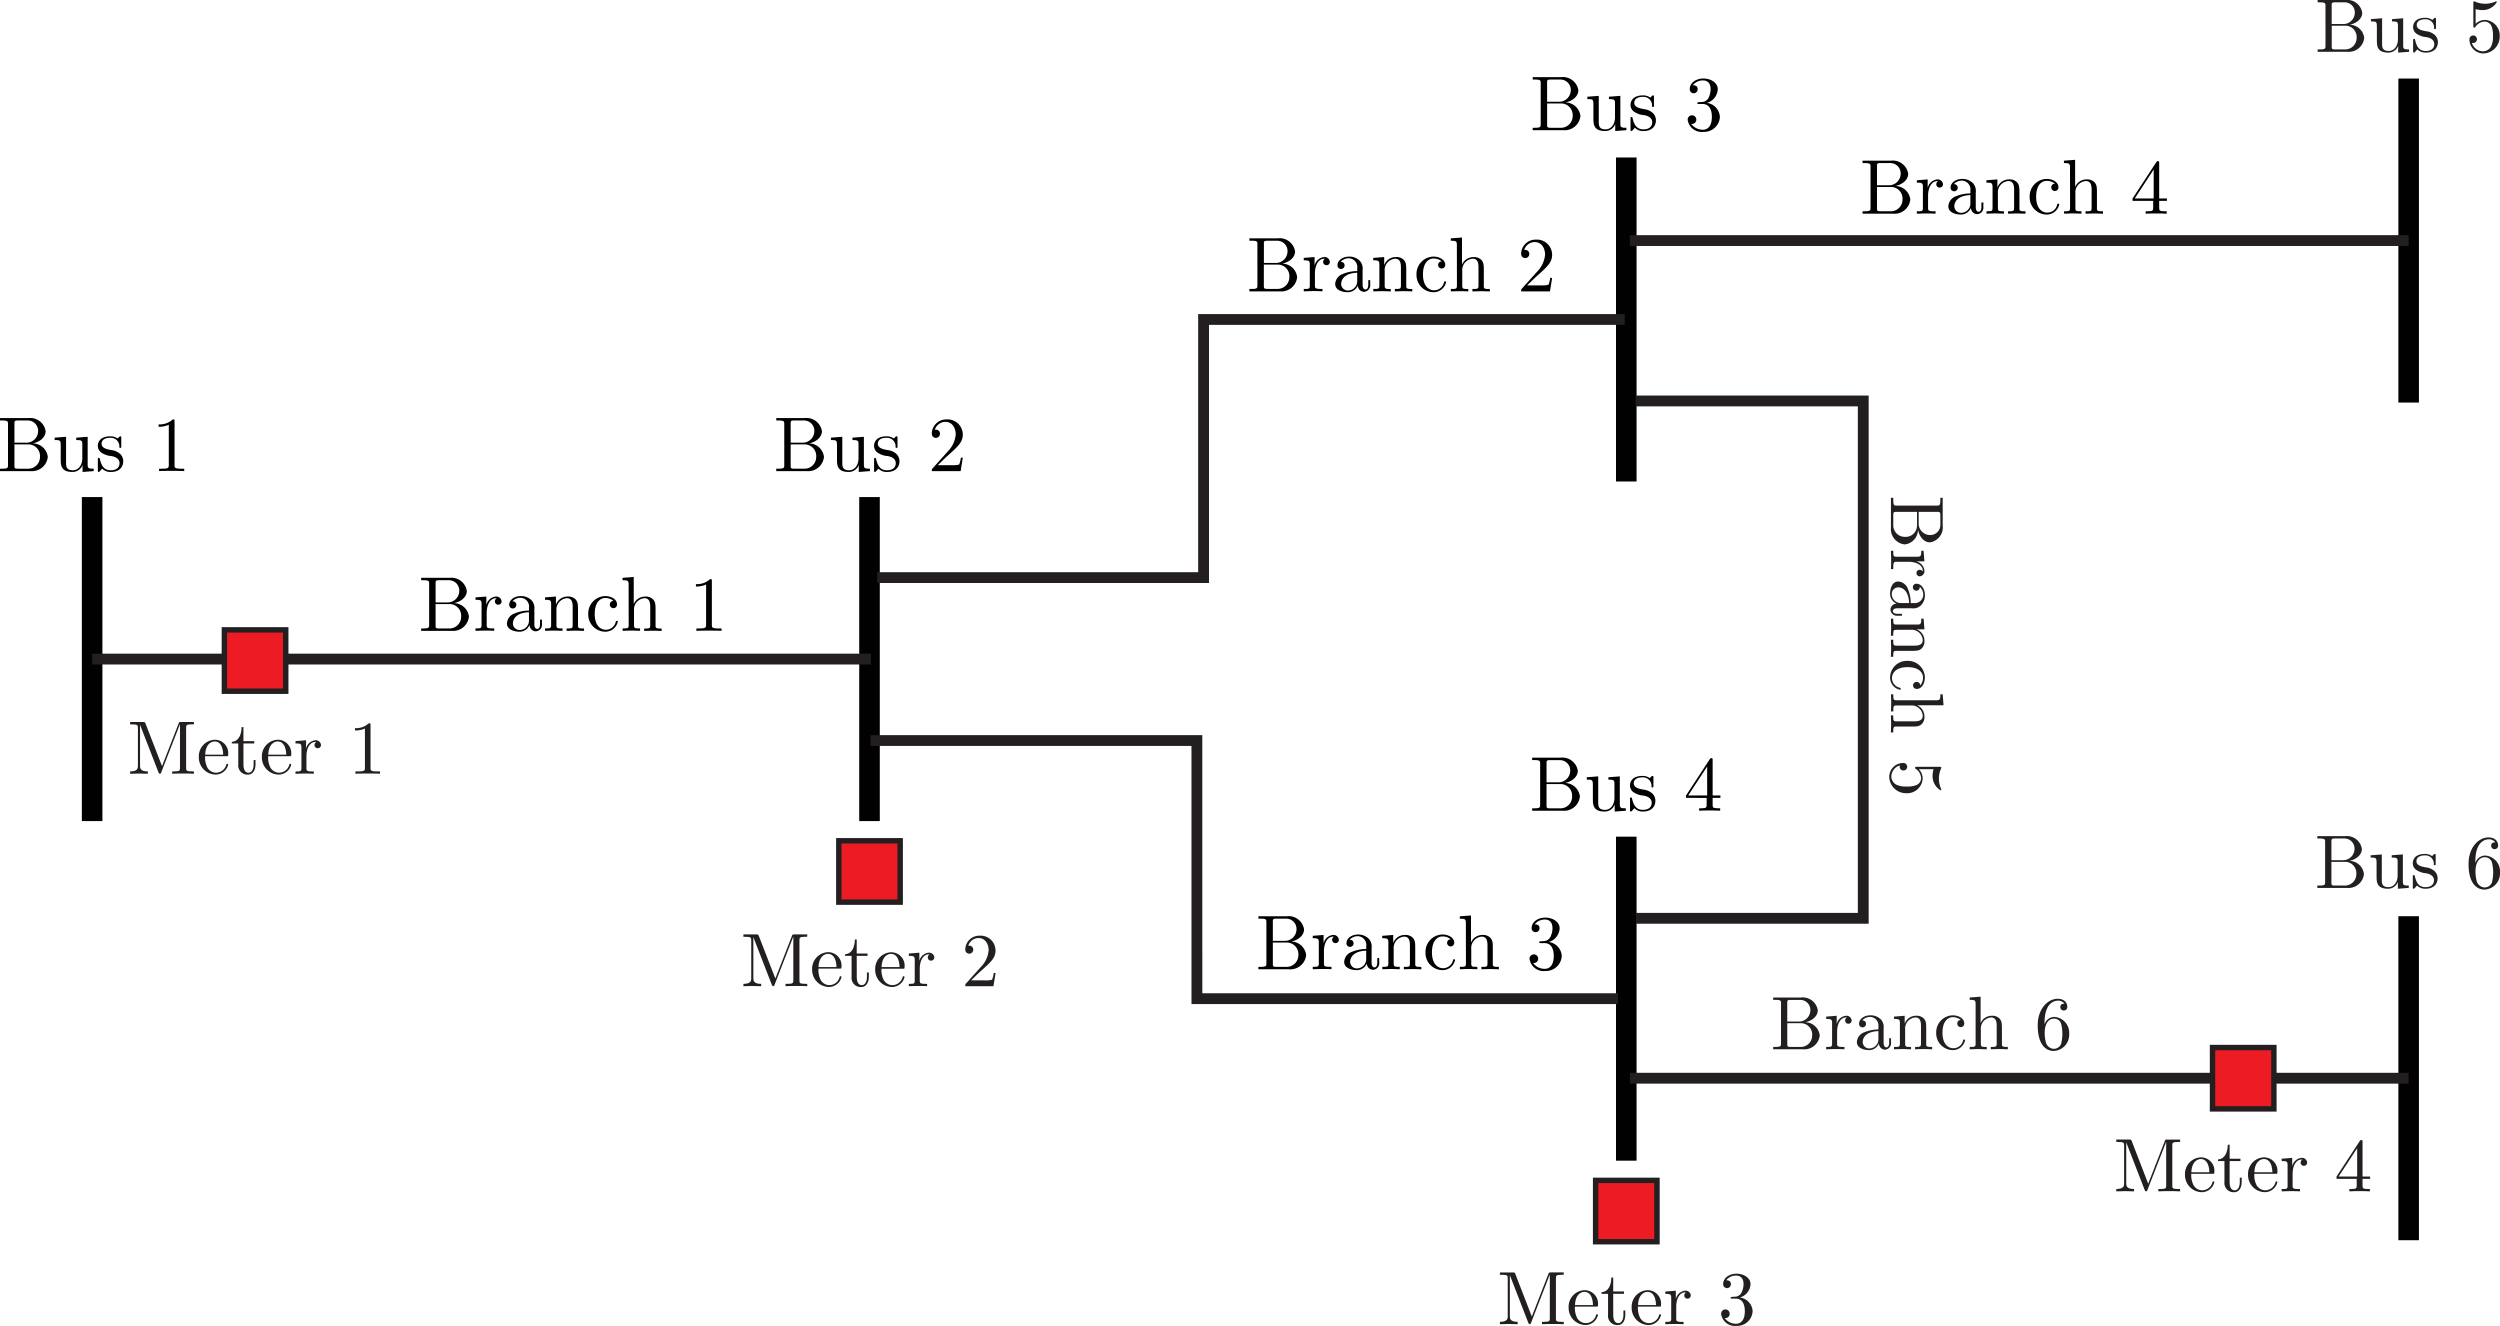 <svg id="Layer_1" data-name="Layer 1" xmlns="http://www.w3.org/2000/svg" viewBox="0 0 230.96 122.489"><defs><style>.cls-1{fill:#ed1c24;stroke-width:0.5px;}.cls-1,.cls-4,.cls-5{stroke:#231f20;}.cls-1,.cls-3,.cls-4,.cls-5{stroke-miterlimit:10;}.cls-2{fill:#231f20;}.cls-3,.cls-5{fill:none;}.cls-3{stroke:#010101;stroke-width:1.9px;}.cls-4{fill:#fff;}</style></defs><rect class="cls-1" x="77.494" y="77.674" width="5.669" height="5.669"/><path class="cls-2" d="M72.814,92.026l1.534-3.943c.049-.126.049-.133.231-.133h1.183v.217h-.168c-.539,0-.553.077-.553.329v3.691c0,.252.014.329.553.329h.168v.217c-.259-.021-.728-.021-1-.021s-.75,0-1.008.021v-.217h.167c.54,0,.554-.077.554-.329v-4.02h-.007L72.744,92.6c-.028.077-.049.133-.126.133s-.1-.063-.14-.154L70.79,88.223h-.007V92c0,.189,0,.518.721.518v.217c-.245-.007-.588-.021-.819-.021s-.575.014-.82.021v-.217c.722,0,.722-.329.722-.518V88.5c0-.252-.015-.329-.554-.329h-.168V87.95h1.184c.161,0,.182,0,.245.154Z" transform="translate(-1.185 -1.625)"/><path class="cls-2" d="M77.005,92.166a.946.946,0,0,0,.792.469.987.987,0,0,0,.946-.721c.013-.056.028-.1.091-.1a.081.081,0,0,1,.091.084,1.2,1.2,0,0,1-1.17.91,1.581,1.581,0,0,1-1.541-1.618,1.53,1.53,0,0,1,1.457-1.6,1.242,1.242,0,0,1,1.254,1.372c0,.148-.021.148-.175.148H76.8A2.038,2.038,0,0,0,77.005,92.166Zm1.457-1.2c0-.273-.069-1.218-.791-1.218-.238,0-.826.175-.869,1.218Z" transform="translate(-1.185 -1.625)"/><path class="cls-2" d="M80.337,91.879c0,.119,0,.756.47.756.259,0,.469-.266.469-.784v-.385h.175v.4c0,.448-.2.945-.693.945a.847.847,0,0,1-.9-.945V89.932h-.6v-.154c.686-.028.9-.778.9-1.352h.174v1.289h1v.217h-1Z" transform="translate(-1.185 -1.625)"/><path class="cls-2" d="M82.829,92.166a.944.944,0,0,0,.792.469.986.986,0,0,0,.945-.721c.014-.056.028-.1.091-.1a.082.082,0,0,1,.092.084,1.2,1.2,0,0,1-1.17.91,1.581,1.581,0,0,1-1.541-1.618A1.53,1.53,0,0,1,83.5,89.6a1.242,1.242,0,0,1,1.254,1.372c0,.148-.021.148-.176.148H82.619A2.038,2.038,0,0,0,82.829,92.166Zm1.457-1.2c0-.273-.07-1.218-.791-1.218-.239,0-.826.175-.868,1.218Z" transform="translate(-1.185 -1.625)"/><path class="cls-2" d="M86.981,89.638a.478.478,0,0,1,.518.427.294.294,0,0,1-.3.308.29.29,0,0,1-.3-.3.3.3,0,0,1,.161-.273.177.177,0,0,0-.077-.007c-.532,0-.827.623-.827,1.316v1.079c0,.252.015.329.533.329h.147v.217c-.28-.021-.609-.021-.89-.021-.2,0-.525.014-.8.021v-.217c.469,0,.546,0,.546-.315V90.324c0-.343-.056-.392-.546-.392v-.217l.973-.077v.77A.981.981,0,0,1,86.981,89.638Z" transform="translate(-1.185 -1.625)"/><path class="cls-2" d="M92.168,92.194a2.281,2.281,0,0,0,.665-.056,2.3,2.3,0,0,0,.154-.623h.175l-.2,1.218h-2.6c0-.168,0-.182.077-.259l1.345-1.5a2.508,2.508,0,0,0,.735-1.547c0-.575-.3-1.142-.938-1.142a1.01,1.01,0,0,0-.946.714.267.267,0,0,1,.091-.007.354.354,0,0,1,.371.364.368.368,0,1,1-.735-.021,1.293,1.293,0,0,1,1.309-1.267,1.376,1.376,0,0,1,1.485,1.359c0,.7-.42,1.078-1.513,2.045l-.742.721Z" transform="translate(-1.185 -1.625)"/><path d="M147.143,75.209a1.467,1.467,0,0,1-1.6,1.312h-2.812V76.3h.172c.553,0,.567-.078.567-.336V72.181c0-.258-.014-.338-.567-.338h-.172v-.222h2.625a1.441,1.441,0,0,1,1.593,1.212c0,.531-.5.99-1.19,1.127A1.409,1.409,0,0,1,147.143,75.209ZM145.1,73.9a1.082,1.082,0,0,0,1.149-1.062.955.955,0,0,0-.948-.99h-.889c-.338,0-.352.051-.352.287V73.9Zm1.321,1.306a1.076,1.076,0,0,0-1.012-1.148h-1.349v1.959c0,.237.014.286.352.286h.9A1.084,1.084,0,0,0,146.426,75.2Z" transform="translate(-1.185 -1.625)"/><path d="M149.43,76.6c-1.09,0-1.09-.652-1.09-1.212V74.311c0-.638,0-.659-.559-.659v-.223l1.054-.079v2.382c0,.373.029.711.631.711.524,0,.868-.488.868-1.113V74.053c0-.351-.057-.4-.559-.4v-.223l1.054-.079V75.9c0,.352.058.4.56.4v.223l-1.033.079v-.645A.98.98,0,0,1,149.43,76.6Z" transform="translate(-1.185 -1.625)"/><path d="M152.077,74.8a.761.761,0,0,1-.308-.609c0-.4.273-.883,1.147-.883a1.1,1.1,0,0,1,.675.2.945.945,0,0,0,.122-.115c.093-.086.108-.086.143-.086.079,0,.079.05.079.173V74.2c0,.136,0,.172-.093.172a.077.077,0,0,1-.086-.065.791.791,0,0,0-.84-.867c-.616,0-.8.294-.8.545,0,.416.481.509.883.588a1.466,1.466,0,0,1,.818.344.934.934,0,0,1,.3.682c0,.516-.329,1-1.154,1a1.072,1.072,0,0,1-.79-.309,2.022,2.022,0,0,0-.143.166c-.136.136-.144.143-.179.143-.079,0-.079-.05-.079-.172v-.947c0-.129,0-.18.093-.18.072,0,.079.029.1.123.137.609.4,1.019,1,1.019.56,0,.811-.288.811-.654,0-.516-.589-.631-.747-.66A1.875,1.875,0,0,1,152.077,74.8Z" transform="translate(-1.185 -1.625)"/><path d="M156.947,75.337v-.222l2.2-3.364c.057-.087.079-.087.144-.087.114,0,.114.043.114.187v3.264h.718v.222h-.718v.625c0,.258.015.336.546.336h.15v.223c-.294-.021-.674-.021-.976-.021s-.674,0-.968.021V76.3h.151c.531,0,.545-.078.545-.336v-.625Zm1.952-2.9-1.751,2.676H158.9Z" transform="translate(-1.185 -1.625)"/><path d="M147.193,12.339a1.467,1.467,0,0,1-1.6,1.313h-2.812V13.43h.172c.553,0,.567-.079.567-.337V9.311c0-.257-.014-.336-.567-.336h-.172V8.752h2.625A1.441,1.441,0,0,1,147,9.965c0,.53-.5.99-1.191,1.126A1.408,1.408,0,0,1,147.193,12.339Zm-2.038-1.313A1.081,1.081,0,0,0,146.3,9.965a.953.953,0,0,0-.947-.99h-.889c-.337,0-.352.049-.352.286v1.765Zm1.321,1.306a1.075,1.075,0,0,0-1.012-1.148h-1.349v1.959c0,.237.015.287.352.287h.9A1.085,1.085,0,0,0,146.476,12.332Z" transform="translate(-1.185 -1.625)"/><path d="M149.48,13.731c-1.09,0-1.09-.652-1.09-1.212V11.443c0-.639,0-.661-.559-.661V10.56l1.054-.079v2.382c0,.373.029.711.631.711.524,0,.869-.488.869-1.113V11.184c0-.351-.058-.4-.56-.4V10.56l1.055-.079v2.547c0,.352.057.4.559.4v.222l-1.033.079v-.645A.98.98,0,0,1,149.48,13.731Z" transform="translate(-1.185 -1.625)"/><path d="M152.127,11.93a.766.766,0,0,1-.308-.609c0-.4.273-.883,1.147-.883a1.106,1.106,0,0,1,.675.2.884.884,0,0,0,.122-.115c.093-.086.108-.086.144-.086.078,0,.078.05.078.173v.724c0,.136,0,.172-.093.172-.014,0-.079,0-.086-.064a.792.792,0,0,0-.84-.869c-.616,0-.8.294-.8.546,0,.416.481.509.883.588a1.46,1.46,0,0,1,.817.344.925.925,0,0,1,.3.682c0,.516-.33,1-1.155,1a1.074,1.074,0,0,1-.79-.308,1.953,1.953,0,0,0-.143.165c-.136.136-.143.143-.179.143-.079,0-.079-.05-.079-.172v-.947c0-.13,0-.179.093-.179.072,0,.079.028.1.121.137.61.4,1.02,1,1.02.559,0,.811-.288.811-.653,0-.517-.589-.632-.747-.661A1.875,1.875,0,0,1,152.127,11.93Z" transform="translate(-1.185 -1.625)"/><path d="M160.076,12.426a1.464,1.464,0,0,1-1.529,1.384,1.309,1.309,0,0,1-1.449-1.126.4.4,0,1,1,.8-.015.393.393,0,0,1-.474.395,1.306,1.306,0,0,0,1.1.545c.316,0,.811-.208.811-1.183,0-.7-.266-1.192-.854-1.192h-.316c-.122,0-.172,0-.172-.078s.05-.08.107-.087.223-.014.28-.021a.7.7,0,0,0,.639-.373,1.8,1.8,0,0,0,.2-.818c0-.646-.394-.8-.688-.8a1.163,1.163,0,0,0-.954.444c.107,0,.444,0,.444.359a.366.366,0,1,1-.731-.007c0-.546.545-.976,1.27-.976.688,0,1.32.4,1.32.99a1.383,1.383,0,0,1-1,1.263A1.384,1.384,0,0,1,160.076,12.426Z" transform="translate(-1.185 -1.625)"/><path d="M5.6,43.836A1.467,1.467,0,0,1,4,45.148H1.185v-.222h.172c.552,0,.567-.079.567-.337V40.808c0-.258-.015-.337-.567-.337H1.185v-.222H3.81A1.44,1.44,0,0,1,5.4,41.461c0,.531-.495.99-1.191,1.127A1.407,1.407,0,0,1,5.6,43.836ZM3.559,42.523a1.082,1.082,0,0,0,1.148-1.062.953.953,0,0,0-.947-.99H2.871c-.337,0-.352.05-.352.287v1.765Zm1.32,1.306A1.075,1.075,0,0,0,3.868,42.68H2.519v1.959c0,.237.015.287.352.287h.9A1.083,1.083,0,0,0,4.879,43.829Z" transform="translate(-1.185 -1.625)"/><path d="M7.884,45.227c-1.09,0-1.09-.652-1.09-1.212V42.939c0-.638,0-.66-.559-.66v-.222l1.054-.08v2.382c0,.373.029.711.631.711.524,0,.869-.488.869-1.112V42.68c0-.351-.058-.4-.56-.4v-.222l1.055-.08v2.548c0,.351.057.4.559.4v.222l-1.033.079v-.645A.978.978,0,0,1,7.884,45.227Z" transform="translate(-1.185 -1.625)"/><path d="M10.531,43.426a.764.764,0,0,1-.308-.609c0-.4.272-.883,1.147-.883a1.106,1.106,0,0,1,.675.2.941.941,0,0,0,.122-.114c.093-.087.108-.087.144-.087.078,0,.078.051.078.173v.725c0,.135,0,.172-.093.172a.077.077,0,0,1-.086-.065.791.791,0,0,0-.84-.868c-.617,0-.8.294-.8.545,0,.416.481.509.882.588a1.461,1.461,0,0,1,.818.345.925.925,0,0,1,.3.681c0,.517-.33,1-1.155,1a1.074,1.074,0,0,1-.79-.308,1.67,1.67,0,0,0-.143.165c-.136.136-.143.143-.179.143-.079,0-.079-.05-.079-.171v-.948c0-.129,0-.179.093-.179.072,0,.079.029.1.122.137.609.395,1.019,1,1.019.559,0,.81-.287.81-.653,0-.517-.588-.631-.746-.66A1.884,1.884,0,0,1,10.531,43.426Z" transform="translate(-1.185 -1.625)"/><path d="M17.31,44.582c0,.265.022.344.667.344h.23v.222c-.251-.021-.875-.021-1.163-.021s-.911,0-1.162.021v-.222h.23c.645,0,.667-.086.667-.344V40.866a2.153,2.153,0,0,1-.94.186V40.83a1.773,1.773,0,0,0,1.306-.459c.165,0,.165.014.165.186Z" transform="translate(-1.185 -1.625)"/><line class="cls-3" x1="8.511" y1="45.921" x2="8.511" y2="75.855"/><path class="cls-2" d="M219.6,5.127a1.433,1.433,0,0,1-1.562,1.282H215.3V6.191h.168c.54,0,.554-.076.554-.329V2.171c0-.252-.014-.329-.554-.329H215.3V1.625h2.563a1.406,1.406,0,0,1,1.555,1.184c0,.518-.483.966-1.162,1.1A1.376,1.376,0,0,1,219.6,5.127Zm-1.99-1.282a1.056,1.056,0,0,0,1.121-1.036.931.931,0,0,0-.924-.967h-.869c-.329,0-.343.049-.343.281V3.845ZM218.9,5.12A1.049,1.049,0,0,0,217.915,4H216.6V5.912c0,.231.014.279.343.279h.876A1.058,1.058,0,0,0,218.9,5.12Z" transform="translate(-1.185 -1.625)"/><path class="cls-2" d="M221.834,6.486c-1.064,0-1.064-.638-1.064-1.184V4.251c0-.623,0-.644-.547-.644V3.39l1.03-.077V5.638c0,.364.028.694.616.694.511,0,.847-.477.847-1.086V4c0-.344-.055-.393-.545-.393V3.39l1.029-.077V5.8c0,.344.056.392.546.392v.218l-1.009.077V5.855A.954.954,0,0,1,221.834,6.486Z" transform="translate(-1.185 -1.625)"/><path class="cls-2" d="M224.416,4.728a.748.748,0,0,1-.3-.6c0-.392.266-.861,1.12-.861a1.079,1.079,0,0,1,.659.2.9.9,0,0,0,.119-.112c.091-.084.1-.084.14-.084.077,0,.077.049.077.168v.708c0,.133,0,.167-.091.167a.075.075,0,0,1-.084-.063.773.773,0,0,0-.82-.847c-.6,0-.784.287-.784.533,0,.406.47.5.862.574a1.427,1.427,0,0,1,.8.336.9.9,0,0,1,.294.665c0,.505-.322.974-1.128.974a1.047,1.047,0,0,1-.77-.3,1.585,1.585,0,0,0-.14.161c-.133.133-.14.14-.175.14-.077,0-.077-.049-.077-.168V5.393c0-.126,0-.175.091-.175.07,0,.077.028.1.119.133.6.386,1,.973,1,.547,0,.792-.281.792-.638,0-.5-.574-.616-.728-.644A1.839,1.839,0,0,1,224.416,4.728Z" transform="translate(-1.185 -1.625)"/><path class="cls-2" d="M230.59,6.563a1.286,1.286,0,0,1-1.267-1.282.347.347,0,1,1,.343.315.316.316,0,0,1-.119-.014,1.091,1.091,0,0,0,1.03.785.876.876,0,0,0,.749-.455,2.041,2.041,0,0,0,.168-.96,2.161,2.161,0,0,0-.126-.883.684.684,0,0,0-.595-.448,1.054,1.054,0,0,0-.9.49c-.028.042-.042.063-.091.063-.1,0-.1-.055-.1-.182V1.919c0-.112,0-.168.07-.168a.209.209,0,0,1,.084.021,2.274,2.274,0,0,0,.932.2,2.315,2.315,0,0,0,.952-.2.1.1,0,0,1,.057-.021.068.068,0,0,1,.069.077,1.526,1.526,0,0,1-1.351.729,2.226,2.226,0,0,1-.6-.091V3.824a1.235,1.235,0,0,1,.89-.357A1.437,1.437,0,0,1,232.117,5,1.547,1.547,0,0,1,230.59,6.563Z" transform="translate(-1.185 -1.625)"/><path class="cls-2" d="M219.575,82.372a1.433,1.433,0,0,1-1.563,1.282h-2.745v-.217h.168c.539,0,.554-.077.554-.329V79.417c0-.252-.015-.329-.554-.329h-.168v-.217h2.564a1.405,1.405,0,0,1,1.554,1.183c0,.519-.483.967-1.163,1.1A1.375,1.375,0,0,1,219.575,82.372Zm-1.989-1.281a1.056,1.056,0,0,0,1.12-1.037.93.93,0,0,0-.924-.966h-.869c-.329,0-.343.049-.343.28v1.723Zm1.288,1.275a1.049,1.049,0,0,0-.988-1.121H216.57v1.912c0,.231.014.28.343.28h.876A1.058,1.058,0,0,0,218.874,82.366Z" transform="translate(-1.185 -1.625)"/><path class="cls-2" d="M221.806,83.731c-1.064,0-1.064-.637-1.064-1.183V81.5c0-.623,0-.645-.547-.645v-.216l1.03-.077v2.325c0,.364.028.693.616.693.511,0,.847-.476.847-1.085V81.245c0-.343-.056-.393-.546-.393v-.216l1.029-.077v2.486c0,.343.057.392.547.392v.217l-1.008.077V83.1A.957.957,0,0,1,221.806,83.731Z" transform="translate(-1.185 -1.625)"/><path class="cls-2" d="M224.388,81.974a.749.749,0,0,1-.3-.6c0-.392.266-.861,1.121-.861a1.079,1.079,0,0,1,.658.2.968.968,0,0,0,.119-.112c.091-.084.1-.084.14-.084.077,0,.077.048.077.168v.707c0,.133,0,.168-.091.168a.075.075,0,0,1-.084-.063.772.772,0,0,0-.819-.847c-.6,0-.785.287-.785.532,0,.406.469.5.862.574a1.427,1.427,0,0,1,.8.336.906.906,0,0,1,.295.666c0,.5-.323.973-1.128.973a1.048,1.048,0,0,1-.771-.3,1.585,1.585,0,0,0-.14.161c-.133.133-.14.14-.175.14-.077,0-.077-.049-.077-.168v-.924c0-.126,0-.175.091-.175.07,0,.077.028.1.118.133.6.386,1,.974,1,.546,0,.791-.28.791-.637,0-.5-.575-.616-.728-.645A1.846,1.846,0,0,1,224.388,81.974Z" transform="translate(-1.185 -1.625)"/><path class="cls-2" d="M230.745,80.664a1.468,1.468,0,0,1,1.4,1.562,1.5,1.5,0,0,1-1.442,1.583c-.652,0-1.464-.5-1.464-2.368,0-1.548.945-2.451,1.842-2.451.581,0,.889.336.889.756a.322.322,0,1,1-.644.014c0-.315.28-.315.386-.315a.725.725,0,0,0-.617-.28c-.357,0-1.226.252-1.226,2.024v.168A.968.968,0,0,1,230.745,80.664Zm.651,2.493a3.738,3.738,0,0,0-.007-1.9.676.676,0,0,0-.651-.434c-.631,0-.855.7-.855,1.246a3.423,3.423,0,0,0,.126,1.016.806.806,0,0,0,.694.525A.732.732,0,0,0,231.4,83.157Z" transform="translate(-1.185 -1.625)"/><line class="cls-3" x1="80.329" y1="45.921" x2="80.329" y2="75.855"/><path d="M77.307,43.836a1.466,1.466,0,0,1-1.6,1.312H72.9v-.223h.172c.553,0,.567-.078.567-.336V40.808c0-.258-.014-.338-.567-.338H72.9v-.222h2.626a1.44,1.44,0,0,1,1.592,1.212c0,.531-.5.99-1.19,1.127A1.408,1.408,0,0,1,77.307,43.836ZM75.27,42.522a1.082,1.082,0,0,0,1.148-1.062.954.954,0,0,0-.947-.99h-.89c-.337,0-.351.051-.351.287v1.765Zm1.32,1.306a1.075,1.075,0,0,0-1.012-1.148H74.23v1.959c0,.237.014.286.351.286h.9A1.083,1.083,0,0,0,76.59,43.828Z" transform="translate(-1.185 -1.625)"/><path d="M79.6,45.227c-1.09,0-1.09-.652-1.09-1.212V42.939c0-.639,0-.66-.56-.66v-.223L79,41.977v2.382c0,.373.028.711.631.711.523,0,.868-.488.868-1.113V42.68c0-.351-.058-.4-.56-.4v-.223l1.055-.079v2.547c0,.352.057.4.559.4v.223l-1.033.079v-.645A.978.978,0,0,1,79.6,45.227Z" transform="translate(-1.185 -1.625)"/><path d="M82.242,43.426a.762.762,0,0,1-.309-.609c0-.4.273-.883,1.148-.883a1.1,1.1,0,0,1,.674.2.831.831,0,0,0,.122-.115c.094-.086.108-.086.144-.086.079,0,.079.05.079.173v.724c0,.136,0,.172-.094.172-.014,0-.079,0-.086-.064a.791.791,0,0,0-.839-.868c-.617,0-.8.294-.8.545,0,.416.481.509.883.588a1.466,1.466,0,0,1,.818.344.93.93,0,0,1,.3.682c0,.516-.33,1-1.155,1a1.071,1.071,0,0,1-.789-.308,1.9,1.9,0,0,0-.144.165c-.136.136-.143.143-.179.143-.079,0-.079-.05-.079-.172v-.947c0-.129,0-.179.093-.179.072,0,.079.028.1.122.136.609.394,1.019,1,1.019.56,0,.811-.288.811-.654,0-.516-.589-.631-.747-.66A1.867,1.867,0,0,1,82.242,43.426Z" transform="translate(-1.185 -1.625)"/><path d="M89.114,44.6a2.312,2.312,0,0,0,.681-.058,2.357,2.357,0,0,0,.158-.638h.179l-.2,1.248H87.27c0-.172,0-.187.079-.265l1.377-1.535a2.569,2.569,0,0,0,.753-1.586c0-.588-.308-1.169-.961-1.169a1.033,1.033,0,0,0-.968.731.274.274,0,0,1,.093-.007.363.363,0,0,1,.38.373.377.377,0,1,1-.753-.021,1.326,1.326,0,0,1,1.341-1.3,1.409,1.409,0,0,1,1.521,1.392c0,.717-.43,1.1-1.549,2.095l-.761.739Z" transform="translate(-1.185 -1.625)"/><line class="cls-4" x1="8.511" y1="60.888" x2="80.459" y2="60.888"/><line class="cls-3" x1="150.243" y1="14.549" x2="150.243" y2="44.482"/><polyline class="cls-5" points="150.096 29.515 112.992 29.515 111.192 29.515 111.191 53.361 81.045 53.362"/><line class="cls-3" x1="222.521" y1="7.257" x2="222.521" y2="37.19"/><line class="cls-4" x1="150.573" y1="22.224" x2="222.521" y2="22.224"/><line class="cls-3" x1="150.243" y1="107.228" x2="150.243" y2="77.294"/><line class="cls-3" x1="222.521" y1="114.576" x2="222.521" y2="84.643"/><line class="cls-4" x1="150.573" y1="99.61" x2="222.521" y2="99.61"/><polyline class="cls-5" points="151.108 37.042 172.134 37.042 172.134 61.151 172.134 84.837 151.141 84.837"/><polyline class="cls-5" points="149.478 92.261 112.375 92.261 110.575 92.261 110.573 68.415 80.427 68.414"/><rect class="cls-1" x="147.409" y="109.047" width="5.669" height="5.669"/><path class="cls-2" d="M142.7,123.252l1.534-3.943c.049-.126.049-.133.231-.133h1.184v.217h-.168c-.54,0-.554.078-.554.329v3.691c0,.253.014.329.554.329h.168v.218c-.26-.021-.729-.021-1-.021s-.749,0-1.008.021v-.218h.168c.539,0,.553-.076.553-.329v-4.02h-.007l-1.723,4.433c-.028.078-.048.134-.126.134s-.1-.063-.14-.155l-1.688-4.355h-.007v3.774c0,.189,0,.518.721.518v.218c-.245-.007-.588-.021-.819-.021s-.574.014-.82.021v-.218c.722,0,.722-.329.722-.518v-3.5c0-.251-.014-.329-.554-.329h-.168v-.217h1.184c.161,0,.183,0,.245.154Z" transform="translate(-1.185 -1.625)"/><path class="cls-2" d="M146.892,123.392a.943.943,0,0,0,.791.47.987.987,0,0,0,.946-.722c.014-.056.028-.1.091-.1a.081.081,0,0,1,.091.084,1.2,1.2,0,0,1-1.17.911,1.581,1.581,0,0,1-1.54-1.618,1.53,1.53,0,0,1,1.456-1.6,1.242,1.242,0,0,1,1.254,1.373c0,.147-.02.147-.175.147h-1.954A2.038,2.038,0,0,0,146.892,123.392Zm1.457-1.2c0-.273-.07-1.219-.792-1.219-.238,0-.826.175-.868,1.219Z" transform="translate(-1.185 -1.625)"/><path class="cls-2" d="M150.224,123.105c0,.119,0,.757.47.757.259,0,.469-.266.469-.785v-.385h.174v.4c0,.448-.195.946-.693.946a.847.847,0,0,1-.9-.946v-1.933h-.6V121c.686-.028.9-.777.9-1.351h.175v1.288h1v.217h-1Z" transform="translate(-1.185 -1.625)"/><path class="cls-2" d="M152.715,123.392a.943.943,0,0,0,.792.47.987.987,0,0,0,.946-.722c.013-.056.028-.1.09-.1a.082.082,0,0,1,.092.084,1.2,1.2,0,0,1-1.17.911,1.582,1.582,0,0,1-1.541-1.618,1.531,1.531,0,0,1,1.457-1.6,1.243,1.243,0,0,1,1.254,1.373c0,.147-.021.147-.175.147h-1.955A2.038,2.038,0,0,0,152.715,123.392Zm1.457-1.2c0-.273-.069-1.219-.791-1.219-.238,0-.826.175-.868,1.219Z" transform="translate(-1.185 -1.625)"/><path class="cls-2" d="M156.868,120.864a.477.477,0,0,1,.517.427.294.294,0,0,1-.3.308.289.289,0,0,1-.3-.3.3.3,0,0,1,.16-.273c-.014-.007-.027-.007-.076-.007-.533,0-.827.623-.827,1.317v1.078c0,.253.014.329.532.329h.147v.218c-.28-.021-.609-.021-.889-.021-.2,0-.526.014-.8.021v-.218c.468,0,.546,0,.546-.314v-1.877c0-.344-.056-.393-.546-.393v-.217l.972-.077v.771A.983.983,0,0,1,156.868,120.864Z" transform="translate(-1.185 -1.625)"/><path class="cls-2" d="M163.1,122.762a1.43,1.43,0,0,1-1.492,1.352,1.277,1.277,0,0,1-1.415-1.1.393.393,0,1,1,.785-.014.385.385,0,0,1-.463.386,1.276,1.276,0,0,0,1.072.532c.308,0,.791-.2.791-1.156,0-.686-.258-1.163-.833-1.163h-.308c-.119,0-.168,0-.168-.077s.049-.076.1-.084.217-.013.273-.021a.68.68,0,0,0,.624-.364,1.756,1.756,0,0,0,.195-.8c0-.631-.385-.784-.672-.784a1.13,1.13,0,0,0-.931.434c.1,0,.434,0,.434.35a.358.358,0,1,1-.715-.007c0-.532.532-.953,1.24-.953.672,0,1.289.392,1.289.967a1.349,1.349,0,0,1-.981,1.232A1.351,1.351,0,0,1,163.1,122.762Z" transform="translate(-1.185 -1.625)"/><rect class="cls-1" x="20.729" y="58.189" width="5.669" height="5.669"/><path class="cls-2" d="M16.153,72.4l1.535-3.943c.048-.126.048-.133.23-.133H19.1v.217h-.168c-.539,0-.553.077-.553.329v3.691c0,.252.014.329.553.329H19.1v.217c-.259-.021-.728-.021-1-.021s-.75,0-1.009.021v-.217h.168c.539,0,.553-.077.553-.329v-4.02h-.006l-1.723,4.433c-.028.077-.049.133-.126.133s-.105-.063-.141-.154L14.129,68.6h-.006v3.775c0,.189,0,.518.721.518v.217c-.245-.007-.589-.021-.82-.021s-.574.014-.819.021v-.217c.721,0,.721-.329.721-.518v-3.5c0-.252-.014-.329-.553-.329h-.168v-.217h1.184c.161,0,.182,0,.245.154Z" transform="translate(-1.185 -1.625)"/><path class="cls-2" d="M20.345,72.542a.944.944,0,0,0,.792.469.988.988,0,0,0,.946-.721c.013-.056.027-.1.09-.1a.082.082,0,0,1,.092.084,1.2,1.2,0,0,1-1.17.91,1.581,1.581,0,0,1-1.541-1.618,1.53,1.53,0,0,1,1.457-1.6,1.242,1.242,0,0,1,1.254,1.372c0,.148-.021.148-.176.148H20.135A2.038,2.038,0,0,0,20.345,72.542Zm1.457-1.2c0-.273-.07-1.218-.791-1.218-.239,0-.826.175-.869,1.218Z" transform="translate(-1.185 -1.625)"/><path class="cls-2" d="M23.677,72.255c0,.119,0,.756.47.756.259,0,.469-.266.469-.784v-.385h.175v.4c0,.448-.2.945-.693.945a.848.848,0,0,1-.9-.945V70.307H22.6v-.153c.686-.028.9-.778.9-1.352h.175v1.289h1v.216h-1Z" transform="translate(-1.185 -1.625)"/><path class="cls-2" d="M26.169,72.542a.943.943,0,0,0,.791.469.987.987,0,0,0,.946-.721c.014-.056.028-.1.091-.1a.081.081,0,0,1,.091.084,1.2,1.2,0,0,1-1.17.91,1.581,1.581,0,0,1-1.54-1.618,1.53,1.53,0,0,1,1.456-1.6,1.242,1.242,0,0,1,1.254,1.372c0,.148-.021.148-.175.148H25.959A2.038,2.038,0,0,0,26.169,72.542Zm1.457-1.2c0-.273-.07-1.218-.792-1.218-.238,0-.826.175-.868,1.218Z" transform="translate(-1.185 -1.625)"/><path class="cls-2" d="M30.321,70.014a.478.478,0,0,1,.518.427.294.294,0,0,1-.3.308.29.29,0,0,1-.3-.3.3.3,0,0,1,.16-.273c-.013-.007-.027-.007-.076-.007-.532,0-.827.623-.827,1.316v1.079c0,.252.014.329.532.329h.147v.217c-.279-.021-.609-.021-.889-.021-.2,0-.525.014-.8.021v-.217c.469,0,.546,0,.546-.315V70.7c0-.343-.056-.393-.546-.393v-.216l.973-.077v.77A.981.981,0,0,1,30.321,70.014Z" transform="translate(-1.185 -1.625)"/><path class="cls-2" d="M35.417,72.556c0,.259.021.336.651.336h.224v.217c-.245-.021-.854-.021-1.135-.021s-.889,0-1.134.021v-.217h.224c.63,0,.651-.084.651-.336V68.928a2.1,2.1,0,0,1-.917.182v-.217a1.73,1.73,0,0,0,1.274-.448c.162,0,.162.014.162.182Z" transform="translate(-1.185 -1.625)"/><path class="cls-2" d="M199.643,110.981l1.535-3.943c.048-.126.048-.134.231-.134h1.183v.218h-.168c-.539,0-.553.077-.553.329v3.691c0,.252.014.329.553.329h.168v.217c-.259-.021-.728-.021-1-.021s-.75,0-1.009.021v-.217h.168c.539,0,.554-.077.554-.329v-4.02H201.3l-1.723,4.433c-.028.077-.049.133-.126.133s-.105-.063-.141-.154l-1.688-4.356h-.006v3.775c0,.189,0,.518.721.518v.217c-.245-.007-.589-.021-.82-.021s-.574.014-.819.021v-.217c.721,0,.721-.329.721-.518v-3.5c0-.252-.014-.329-.553-.329H196.7V106.9h1.184c.161,0,.182,0,.245.155Z" transform="translate(-1.185 -1.625)"/><path class="cls-2" d="M203.835,111.121a.944.944,0,0,0,.792.469.988.988,0,0,0,.946-.721c.013-.056.027-.1.09-.1a.082.082,0,0,1,.092.084,1.2,1.2,0,0,1-1.17.91,1.581,1.581,0,0,1-1.541-1.618,1.531,1.531,0,0,1,1.457-1.6,1.243,1.243,0,0,1,1.254,1.373c0,.147-.021.147-.176.147h-1.954A2.042,2.042,0,0,0,203.835,111.121Zm1.457-1.2c0-.273-.07-1.218-.791-1.218-.238,0-.826.175-.869,1.218Z" transform="translate(-1.185 -1.625)"/><path class="cls-2" d="M207.167,110.834c0,.119,0,.756.47.756.259,0,.469-.266.469-.784v-.385h.175v.4c0,.448-.2.945-.693.945a.848.848,0,0,1-.9-.945v-1.934h-.595v-.153c.686-.028.9-.778.9-1.352h.175v1.289h1v.216h-1Z" transform="translate(-1.185 -1.625)"/><path class="cls-2" d="M209.659,111.121a.943.943,0,0,0,.792.469.986.986,0,0,0,.945-.721c.014-.056.028-.1.091-.1a.081.081,0,0,1,.091.084,1.2,1.2,0,0,1-1.169.91,1.581,1.581,0,0,1-1.541-1.618,1.531,1.531,0,0,1,1.457-1.6,1.242,1.242,0,0,1,1.253,1.373c0,.147-.021.147-.175.147h-1.954A2.042,2.042,0,0,0,209.659,111.121Zm1.457-1.2c0-.273-.07-1.218-.791-1.218-.239,0-.827.175-.869,1.218Z" transform="translate(-1.185 -1.625)"/><path class="cls-2" d="M213.811,108.592a.478.478,0,0,1,.518.428.294.294,0,0,1-.3.308.29.29,0,0,1-.3-.3.3.3,0,0,1,.161-.273.177.177,0,0,0-.077-.007c-.532,0-.827.623-.827,1.316v1.079c0,.252.014.329.532.329h.147v.217c-.279-.021-.608-.021-.889-.021-.2,0-.525.014-.8.021v-.217c.469,0,.546,0,.546-.315v-1.877c0-.343-.056-.393-.546-.393v-.216l.973-.078v.771A.982.982,0,0,1,213.811,108.592Z" transform="translate(-1.185 -1.625)"/><path class="cls-2" d="M217.044,110.532v-.216l2.15-3.286c.056-.084.077-.084.14-.084.112,0,.112.042.112.183v3.187h.7v.216h-.7v.61c0,.252.014.329.532.329h.147v.217c-.287-.021-.658-.021-.952-.021s-.659,0-.946.021v-.217h.147c.518,0,.533-.077.533-.329v-.61Zm1.905-2.829-1.709,2.613h1.709Z" transform="translate(-1.185 -1.625)"/><rect class="cls-1" x="204.401" y="96.775" width="5.669" height="5.669"/><path d="M121.853,89.858a1.467,1.467,0,0,1-1.6,1.313h-2.812v-.223h.172c.552,0,.566-.078.566-.336V86.831c0-.258-.014-.338-.566-.338h-.172v-.222h2.625a1.441,1.441,0,0,1,1.593,1.212c0,.532-.5.99-1.191,1.127A1.409,1.409,0,0,1,121.853,89.858Zm-2.038-1.313a1.082,1.082,0,0,0,1.148-1.062.954.954,0,0,0-.947-.99h-.89c-.337,0-.351.051-.351.287v1.765Zm1.32,1.306a1.075,1.075,0,0,0-1.011-1.148h-1.349v1.958c0,.238.014.287.351.287h.9A1.084,1.084,0,0,0,121.135,89.851Z" transform="translate(-1.185 -1.625)"/><path d="M124.341,88a.489.489,0,0,1,.531.438.3.3,0,0,1-.309.315.3.3,0,0,1-.308-.308.311.311,0,0,1,.165-.28.186.186,0,0,0-.079-.007c-.545,0-.846.639-.846,1.349v1.1c0,.258.014.336.545.336h.15v.223c-.286-.022-.624-.022-.911-.022-.2,0-.538.015-.818.022v-.223c.481,0,.56,0,.56-.322V88.7c0-.351-.057-.4-.56-.4V88.08l1-.08v.79A1,1,0,0,1,124.341,88Z" transform="translate(-1.185 -1.625)"/><path d="M126.515,91.25c-.453,0-1.148-.179-1.148-.76a1.043,1.043,0,0,1,.717-.932,3.468,3.468,0,0,1,1.32-.259v-.266a.812.812,0,0,0-.76-.918,1,1,0,0,0-.775.33c.33.007.366.243.366.33a.33.33,0,1,1-.66-.007c0-.473.495-.811,1.083-.811a1.371,1.371,0,0,1,.983.4,1.061,1.061,0,0,1,.258.846v1.435c0,.036.029.359.266.359.079,0,.258-.044.258-.459v-.4h.179v.4a.608.608,0,0,1-.588.681.6.6,0,0,1-.56-.588A.992.992,0,0,1,126.515,91.25Zm-.6-.767a.618.618,0,0,0,.646.609.862.862,0,0,0,.839-.926v-.717C126.22,89.493,125.919,90.088,125.919,90.483Z" transform="translate(-1.185 -1.625)"/><path d="M128.882,88.3V88.08l1.011-.08v.753A1.132,1.132,0,0,1,130.955,88a.959.959,0,0,1,.753.265c.223.259.223.481.223,1.1v1.37c.007.215.186.215.559.215v.223c-.244-.007-.617-.022-.8-.022s-.56.015-.811.022v-.223c.481,0,.56,0,.56-.322V88.954c0-.409-.079-.8-.531-.8a1.048,1.048,0,0,0-.969,1.148v1.32c0,.322.079.322.56.322v.223c-.244-.007-.617-.022-.8-.022s-.559.015-.81.022v-.223c.48,0,.559,0,.559-.322V88.7C129.441,88.352,129.384,88.3,128.882,88.3Z" transform="translate(-1.185 -1.625)"/><path d="M134.484,91.071a.938.938,0,0,0,.94-.753c.014-.043.028-.072.093-.072.021,0,.093,0,.093.072a1.18,1.18,0,0,1-1.191.932,1.587,1.587,0,0,1-1.542-1.628,1.608,1.608,0,0,1,1.557-1.665c.552,0,1.1.28,1.1.768a.33.33,0,1,1-.66.007.324.324,0,0,1,.337-.33,1.169,1.169,0,0,0-.767-.265c-.38,0-.969.3-.969,1.47S134.1,91.071,134.484,91.071Z" transform="translate(-1.185 -1.625)"/><path d="M136.607,86.9c0-.351-.058-.4-.56-.4v-.222l1.033-.079V88.7a1.137,1.137,0,0,1,1.04-.7.961.961,0,0,1,.754.265c.222.259.222.481.222,1.1v1.37c.007.215.187.215.56.215v.223c-.244-.007-.617-.022-.8-.022s-.559.015-.81.022v-.223c.48,0,.559,0,.559-.322V88.954c0-.409-.079-.8-.531-.8a1.048,1.048,0,0,0-.968,1.148v1.32c0,.322.079.322.559.322v.223c-.243-.007-.617-.022-.8-.022s-.56.015-.811.022v-.223c.481,0,.56,0,.56-.322Z" transform="translate(-1.185 -1.625)"/><path d="M145.466,89.944a1.464,1.464,0,0,1-1.528,1.385,1.309,1.309,0,0,1-1.449-1.126.4.4,0,1,1,.8-.015.393.393,0,0,1-.473.395,1.3,1.3,0,0,0,1.1.545c.316,0,.811-.208.811-1.184,0-.7-.266-1.191-.854-1.191h-.315c-.122,0-.173,0-.173-.079s.051-.078.108-.085.222-.014.28-.021a.7.7,0,0,0,.638-.375,1.8,1.8,0,0,0,.2-.817c0-.645-.394-.8-.689-.8a1.162,1.162,0,0,0-.954.445c.108,0,.445,0,.445.358a.366.366,0,1,1-.732-.007c0-.545.546-.976,1.27-.976.689,0,1.32.4,1.32.99a1.382,1.382,0,0,1-1,1.263A1.384,1.384,0,0,1,145.466,89.944Z" transform="translate(-1.185 -1.625)"/><path d="M44.505,58.593a1.467,1.467,0,0,1-1.6,1.313H40.093v-.222h.172c.553,0,.567-.079.567-.338v-3.78c0-.258-.014-.337-.567-.337h-.172v-.222h2.626a1.439,1.439,0,0,1,1.592,1.212c0,.531-.495.99-1.191,1.126A1.408,1.408,0,0,1,44.505,58.593Zm-2.037-1.312a1.082,1.082,0,0,0,1.147-1.062.953.953,0,0,0-.947-.99h-.889c-.337,0-.352.05-.352.287v1.765Zm1.32,1.3a1.075,1.075,0,0,0-1.012-1.148H41.427V59.4c0,.237.015.287.352.287h.9A1.085,1.085,0,0,0,43.788,58.586Z" transform="translate(-1.185 -1.625)"/><path d="M46.994,56.735a.489.489,0,0,1,.53.438.3.3,0,0,1-.308.316.3.3,0,0,1-.309-.309.313.313,0,0,1,.165-.28.18.18,0,0,0-.078-.007c-.546,0-.847.639-.847,1.349v1.1c0,.259.014.338.545.338h.151v.222c-.287-.021-.624-.021-.911-.021-.2,0-.538.014-.818.021v-.222c.481,0,.559,0,.559-.323V57.438c0-.352-.057-.4-.559-.4v-.223l1-.079v.79A1.006,1.006,0,0,1,46.994,56.735Z" transform="translate(-1.185 -1.625)"/><path d="M49.167,59.985c-.452,0-1.148-.18-1.148-.76a1.045,1.045,0,0,1,.718-.933,3.46,3.46,0,0,1,1.319-.258v-.265a.813.813,0,0,0-.76-.919,1.008,1.008,0,0,0-.775.33.325.325,0,0,1,.366.33.33.33,0,1,1-.66-.007c0-.473.5-.811,1.083-.811a1.372,1.372,0,0,1,.983.394,1.064,1.064,0,0,1,.258.847v1.435c0,.036.029.359.266.359.079,0,.258-.043.258-.459v-.4h.179v.4a.608.608,0,0,1-.588.681.6.6,0,0,1-.559-.588A.993.993,0,0,1,49.167,59.985Zm-.6-.767a.618.618,0,0,0,.646.609.861.861,0,0,0,.839-.925v-.718C48.873,58.228,48.571,58.823,48.571,59.218Z" transform="translate(-1.185 -1.625)"/><path d="M51.534,57.037v-.223l1.011-.079v.754a1.133,1.133,0,0,1,1.062-.754.959.959,0,0,1,.754.266c.222.258.222.481.222,1.1v1.371c.007.215.186.215.559.215v.222c-.243-.007-.617-.021-.8-.021s-.56.014-.811.021v-.222c.481,0,.56,0,.56-.323V57.689c0-.408-.079-.8-.531-.8a1.048,1.048,0,0,0-.968,1.148v1.32c0,.323.078.323.559.323v.222c-.244-.007-.617-.021-.8-.021s-.56.014-.811.021v-.222c.481,0,.56,0,.56-.323V57.438C52.094,57.086,52.036,57.037,51.534,57.037Z" transform="translate(-1.185 -1.625)"/><path d="M57.136,59.805a.936.936,0,0,0,.94-.753.083.083,0,0,1,.093-.071c.022,0,.094,0,.094.071a1.181,1.181,0,0,1-1.192.933,1.588,1.588,0,0,1-1.542-1.629,1.608,1.608,0,0,1,1.557-1.664c.552,0,1.1.28,1.1.768a.33.33,0,1,1-.659.007.323.323,0,0,1,.337-.33,1.173,1.173,0,0,0-.768-.266c-.38,0-.968.3-.968,1.471S56.756,59.805,57.136,59.805Z" transform="translate(-1.185 -1.625)"/><path d="M59.259,55.63c0-.351-.058-.4-.559-.4v-.222l1.033-.08v2.511a1.134,1.134,0,0,1,1.04-.7.955.955,0,0,1,.753.266c.223.258.223.481.223,1.1v1.371c.007.215.186.215.559.215v.222c-.244-.007-.617-.021-.8-.021s-.56.014-.811.021v-.222c.481,0,.56,0,.56-.323V57.689c0-.408-.079-.8-.531-.8a1.048,1.048,0,0,0-.969,1.148v1.32c0,.323.079.323.56.323v.222c-.244-.007-.618-.021-.8-.021s-.559.014-.81.021v-.222c.48,0,.559,0,.559-.323Z" transform="translate(-1.185 -1.625)"/><path d="M66.949,59.339c0,.266.021.345.667.345h.229v.222c-.251-.021-.875-.021-1.162-.021s-.911,0-1.162.021v-.222h.23c.645,0,.667-.086.667-.345V55.623a2.146,2.146,0,0,1-.94.187v-.223a1.773,1.773,0,0,0,1.306-.459c.165,0,.165.014.165.187Z" transform="translate(-1.185 -1.625)"/><path d="M121.022,27.23a1.468,1.468,0,0,1-1.6,1.313H116.61V28.32h.172c.552,0,.567-.079.567-.337V24.2c0-.258-.015-.337-.567-.337h-.172v-.222h2.625a1.44,1.44,0,0,1,1.593,1.212c0,.531-.5.99-1.191,1.126A1.41,1.41,0,0,1,121.022,27.23Zm-2.038-1.313a1.082,1.082,0,0,0,1.148-1.062.953.953,0,0,0-.947-.99H118.3c-.337,0-.352.051-.352.287v1.765Zm1.32,1.3a1.074,1.074,0,0,0-1.011-1.147h-1.349v1.958c0,.237.015.287.352.287h.9A1.083,1.083,0,0,0,120.3,27.222Z" transform="translate(-1.185 -1.625)"/><path d="M123.51,25.372a.489.489,0,0,1,.531.437.3.3,0,0,1-.308.316.3.3,0,0,1-.309-.308.311.311,0,0,1,.165-.28c-.014-.008-.028-.008-.079-.008-.545,0-.846.639-.846,1.35v1.1c0,.258.014.337.545.337h.151v.223c-.287-.022-.624-.022-.911-.022-.2,0-.539.015-.818.022V28.32c.481,0,.559,0,.559-.323V26.075c0-.352-.057-.4-.559-.4V25.45l1-.078v.789A1.006,1.006,0,0,1,123.51,25.372Z" transform="translate(-1.185 -1.625)"/><path d="M125.684,28.622c-.452,0-1.148-.18-1.148-.761a1.046,1.046,0,0,1,.717-.933,3.507,3.507,0,0,1,1.32-.258v-.265a.813.813,0,0,0-.76-.919,1.006,1.006,0,0,0-.775.331c.33.007.366.243.366.33a.33.33,0,1,1-.66-.007c0-.474.5-.811,1.083-.811a1.368,1.368,0,0,1,.983.394,1.062,1.062,0,0,1,.258.847v1.435c0,.036.029.359.266.359.079,0,.258-.044.258-.46v-.4h.179v.4a.609.609,0,0,1-.588.682.6.6,0,0,1-.56-.589A.991.991,0,0,1,125.684,28.622Zm-.6-.768a.618.618,0,0,0,.646.61.862.862,0,0,0,.839-.926v-.717C125.389,26.864,125.088,27.459,125.088,27.854Z" transform="translate(-1.185 -1.625)"/><path d="M128.051,25.673V25.45l1.011-.078v.753a1.131,1.131,0,0,1,1.062-.753.955.955,0,0,1,.753.265c.223.259.223.481.223,1.1v1.37c.007.215.186.215.559.215v.223c-.243-.007-.617-.022-.8-.022s-.56.015-.811.022V28.32c.481,0,.56,0,.56-.323V26.326c0-.409-.079-.8-.531-.8a1.048,1.048,0,0,0-.969,1.148V28c0,.323.079.323.56.323v.223c-.244-.007-.617-.022-.8-.022s-.56.015-.811.022V28.32c.48,0,.559,0,.559-.323V26.075C128.61,25.723,128.553,25.673,128.051,25.673Z" transform="translate(-1.185 -1.625)"/><path d="M133.653,28.442a.937.937,0,0,0,.94-.753.082.082,0,0,1,.093-.071c.022,0,.093,0,.093.071a1.18,1.18,0,0,1-1.191.933,1.588,1.588,0,0,1-1.542-1.629,1.608,1.608,0,0,1,1.557-1.664c.552,0,1.1.28,1.1.767a.33.33,0,1,1-.66.008.325.325,0,0,1,.338-.331,1.172,1.172,0,0,0-.768-.265c-.38,0-.968.3-.968,1.47S133.273,28.442,133.653,28.442Z" transform="translate(-1.185 -1.625)"/><path d="M135.776,24.267c0-.351-.058-.4-.56-.4v-.222l1.034-.079v2.511a1.133,1.133,0,0,1,1.04-.7.957.957,0,0,1,.753.265c.223.259.223.481.223,1.1v1.37c.006.215.186.215.559.215v.223c-.244-.007-.617-.022-.8-.022s-.56.015-.811.022V28.32c.48,0,.56,0,.56-.323V26.326c0-.409-.08-.8-.531-.8a1.048,1.048,0,0,0-.969,1.148V28c0,.323.079.323.559.323v.223c-.243-.007-.617-.022-.8-.022s-.56.015-.811.022V28.32c.481,0,.56,0,.56-.323Z" transform="translate(-1.185 -1.625)"/><path d="M143.559,27.99a2.348,2.348,0,0,0,.681-.057,2.356,2.356,0,0,0,.158-.639h.179l-.2,1.249h-2.662c0-.172,0-.187.079-.266l1.378-1.535a2.574,2.574,0,0,0,.753-1.585c0-.589-.309-1.17-.962-1.17a1.033,1.033,0,0,0-.968.732.244.244,0,0,1,.093-.008.364.364,0,0,1,.38.374.377.377,0,1,1-.753-.022,1.326,1.326,0,0,1,1.342-1.3,1.409,1.409,0,0,1,1.52,1.393c0,.717-.43,1.1-1.549,2.094l-.76.739Z" transform="translate(-1.185 -1.625)"/><path class="cls-2" d="M169.3,97.28a1.433,1.433,0,0,1-1.562,1.282H165v-.218h.168c.539,0,.554-.076.554-.329V94.324c0-.252-.015-.329-.554-.329H165v-.217h2.564a1.406,1.406,0,0,1,1.555,1.184c0,.518-.484.966-1.164,1.1A1.376,1.376,0,0,1,169.3,97.28ZM167.314,96a1.056,1.056,0,0,0,1.12-1.036A.93.93,0,0,0,167.51,94h-.869c-.329,0-.343.049-.343.28V96Zm1.288,1.275a1.05,1.05,0,0,0-.987-1.121H166.3v1.913c0,.231.014.279.343.279h.876A1.057,1.057,0,0,0,168.6,97.273Z" transform="translate(-1.185 -1.625)"/><path class="cls-2" d="M171.731,95.466a.477.477,0,0,1,.517.427.293.293,0,0,1-.3.308.289.289,0,0,1-.3-.3.3.3,0,0,1,.16-.273c-.014-.007-.027-.007-.076-.007-.532,0-.827.623-.827,1.317v1.078c0,.253.014.329.532.329h.147v.218c-.28-.021-.609-.021-.889-.021-.2,0-.526.014-.8.021v-.218c.469,0,.546,0,.546-.315V96.152c0-.343-.056-.392-.546-.392v-.217l.972-.077v.77A.983.983,0,0,1,171.731,95.466Z" transform="translate(-1.185 -1.625)"/><path class="cls-2" d="M173.851,98.639c-.442,0-1.121-.176-1.121-.743a1.021,1.021,0,0,1,.7-.91,3.39,3.39,0,0,1,1.288-.253v-.258a.793.793,0,0,0-.742-.9.982.982,0,0,0-.756.322.317.317,0,0,1,.356.322.322.322,0,1,1-.644-.007c0-.462.483-.791,1.058-.791a1.337,1.337,0,0,1,.959.385,1.035,1.035,0,0,1,.252.826v1.4c0,.035.029.35.26.35.076,0,.252-.042.252-.448v-.392h.175v.392a.6.6,0,0,1-.574.666.587.587,0,0,1-.547-.575A.969.969,0,0,1,173.851,98.639Zm-.581-.75a.6.6,0,0,0,.63.595.84.84,0,0,0,.819-.9v-.7C173.564,96.923,173.27,97.5,173.27,97.889Z" transform="translate(-1.185 -1.625)"/><path class="cls-2" d="M176.16,95.76v-.217l.988-.077V96.2a1.1,1.1,0,0,1,1.036-.735.932.932,0,0,1,.735.259c.218.252.218.469.218,1.071v1.338c.007.21.182.21.546.21v.218c-.238-.007-.6-.021-.784-.021s-.546.014-.791.021v-.218c.468,0,.546,0,.546-.315V96.4c0-.4-.078-.778-.519-.778a1.023,1.023,0,0,0-.945,1.121v1.288c0,.315.077.315.546.315v.218c-.238-.007-.6-.021-.785-.021s-.545.014-.791.021v-.218c.469,0,.546,0,.546-.315V96.152C176.706,95.809,176.651,95.76,176.16,95.76Z" transform="translate(-1.185 -1.625)"/><path class="cls-2" d="M181.628,98.463a.914.914,0,0,0,.917-.735c.014-.042.029-.07.091-.07.021,0,.092,0,.092.07a1.154,1.154,0,0,1-1.163.911,1.55,1.55,0,0,1-1.506-1.59,1.569,1.569,0,0,1,1.519-1.625c.54,0,1.073.273,1.073.749a.323.323,0,1,1-.645.007.316.316,0,0,1,.329-.322,1.141,1.141,0,0,0-.749-.259c-.372,0-.946.294-.946,1.436S181.256,98.463,181.628,98.463Z" transform="translate(-1.185 -1.625)"/><path class="cls-2" d="M183.7,94.387c0-.343-.056-.392-.546-.392v-.217l1.008-.077v2.451a1.109,1.109,0,0,1,1.016-.686.932.932,0,0,1,.735.259c.217.252.217.469.217,1.071v1.338c.007.21.183.21.547.21v.218c-.238-.007-.6-.021-.785-.021s-.546.014-.791.021v-.218c.47,0,.546,0,.546-.315V96.4c0-.4-.076-.778-.518-.778a1.023,1.023,0,0,0-.945,1.121v1.288c0,.315.076.315.546.315v.218c-.238-.007-.6-.021-.784-.021s-.547.014-.792.021v-.218c.469,0,.546,0,.546-.315Z" transform="translate(-1.185 -1.625)"/><path class="cls-2" d="M190.945,95.571a1.468,1.468,0,0,1,1.4,1.562,1.5,1.5,0,0,1-1.443,1.583c-.652,0-1.464-.5-1.464-2.368,0-1.548.946-2.451,1.843-2.451.581,0,.889.336.889.756a.322.322,0,1,1-.644.015c0-.316.28-.316.384-.316a.722.722,0,0,0-.616-.28c-.357,0-1.225.252-1.225,2.024v.168A.966.966,0,0,1,190.945,95.571Zm.651,2.494a3.742,3.742,0,0,0-.007-1.9.675.675,0,0,0-.651-.434c-.63,0-.855.7-.855,1.247a3.417,3.417,0,0,0,.126,1.015.808.808,0,0,0,.694.526A.734.734,0,0,0,191.6,98.065Z" transform="translate(-1.185 -1.625)"/><path d="M177.666,20.054a1.468,1.468,0,0,1-1.6,1.313h-2.812v-.222h.172c.552,0,.567-.079.567-.338V17.026c0-.258-.015-.336-.567-.336h-.172v-.222h2.625a1.439,1.439,0,0,1,1.593,1.212c0,.531-.5.99-1.191,1.126A1.408,1.408,0,0,1,177.666,20.054Zm-2.038-1.313a1.081,1.081,0,0,0,1.148-1.061.953.953,0,0,0-.947-.99h-.889c-.337,0-.352.05-.352.287v1.764Zm1.32,1.306a1.075,1.075,0,0,0-1.011-1.148h-1.349v1.959c0,.237.015.287.352.287h.9A1.084,1.084,0,0,0,176.948,20.047Z" transform="translate(-1.185 -1.625)"/><path d="M180.155,18.2a.489.489,0,0,1,.53.438.3.3,0,0,1-.308.316.3.3,0,0,1-.309-.309.313.313,0,0,1,.165-.28.18.18,0,0,0-.078-.007c-.546,0-.847.638-.847,1.349v1.1c0,.259.014.338.545.338H180v.222c-.287-.021-.624-.021-.911-.021-.2,0-.539.014-.818.021v-.222c.481,0,.559,0,.559-.323V18.9c0-.352-.057-.4-.559-.4v-.222l1-.079v.789A1.006,1.006,0,0,1,180.155,18.2Z" transform="translate(-1.185 -1.625)"/><path d="M182.327,21.446c-.451,0-1.147-.18-1.147-.76a1.044,1.044,0,0,1,.717-.933,3.47,3.47,0,0,1,1.321-.258v-.266a.813.813,0,0,0-.761-.918,1.01,1.01,0,0,0-.775.33.325.325,0,0,1,.366.33.33.33,0,1,1-.66-.007c0-.474.5-.811,1.083-.811a1.374,1.374,0,0,1,.983.394,1.061,1.061,0,0,1,.259.847v1.435c0,.036.028.359.265.359.079,0,.258-.043.258-.46v-.4h.18v.4a.609.609,0,0,1-.589.682.6.6,0,0,1-.559-.588A.993.993,0,0,1,182.327,21.446Zm-.594-.767a.617.617,0,0,0,.645.609.862.862,0,0,0,.84-.925v-.718C182.033,19.689,181.733,20.284,181.733,20.679Z" transform="translate(-1.185 -1.625)"/><path d="M184.7,18.5v-.222l1.012-.079v.754a1.131,1.131,0,0,1,1.061-.754.953.953,0,0,1,.753.266c.223.258.223.481.223,1.1V20.93c.007.215.186.215.559.215v.222c-.244-.007-.616-.021-.8-.021s-.56.014-.81.021v-.222c.48,0,.559,0,.559-.323V19.15c0-.409-.079-.8-.531-.8a1.047,1.047,0,0,0-.968,1.147v1.321c0,.323.078.323.558.323v.222c-.243-.007-.616-.021-.8-.021s-.56.014-.811.021v-.222c.48,0,.56,0,.56-.323V18.9C185.255,18.547,185.2,18.5,184.7,18.5Z" transform="translate(-1.185 -1.625)"/><path d="M190.3,21.266a.936.936,0,0,0,.94-.753c.015-.043.029-.071.093-.071.021,0,.093,0,.093.071a1.18,1.18,0,0,1-1.191.933,1.588,1.588,0,0,1-1.542-1.629,1.608,1.608,0,0,1,1.557-1.664c.552,0,1.1.28,1.1.768a.33.33,0,1,1-.659.007.323.323,0,0,1,.337-.33,1.173,1.173,0,0,0-.768-.266c-.381,0-.968.3-.968,1.471S189.917,21.266,190.3,21.266Z" transform="translate(-1.185 -1.625)"/><path d="M192.42,17.091c0-.351-.058-.4-.56-.4v-.222l1.034-.08V18.9a1.134,1.134,0,0,1,1.039-.7.959.959,0,0,1,.754.266c.222.258.222.481.222,1.1V20.93c.007.215.187.215.56.215v.222c-.243-.007-.617-.021-.8-.021s-.56.014-.812.021v-.222c.481,0,.56,0,.56-.323V19.15c0-.409-.079-.8-.53-.8a1.047,1.047,0,0,0-.969,1.147v1.321c0,.323.079.323.56.323v.222c-.244-.007-.618-.021-.8-.021s-.56.014-.811.021v-.222c.481,0,.56,0,.56-.323Z" transform="translate(-1.185 -1.625)"/><path d="M198.2,20.184v-.223l2.2-3.365c.058-.086.08-.086.144-.086.115,0,.115.043.115.187v3.264h.717v.223h-.717v.623c0,.259.014.338.546.338h.15v.222c-.294-.021-.675-.021-.976-.021s-.674,0-.969.021v-.222h.152c.53,0,.544-.079.544-.338v-.623Zm1.952-2.9L198.4,19.961h1.751Z" transform="translate(-1.185 -1.625)"/><path class="cls-2" d="M177.158,51.921a1.432,1.432,0,0,1-1.281-1.562V47.613h.217v.169c0,.539.076.553.329.553h3.691c.252,0,.329-.014.329-.553v-.169h.217v2.564a1.4,1.4,0,0,1-1.183,1.554c-.519,0-.967-.482-1.1-1.162A1.375,1.375,0,0,1,177.158,51.921Zm1.282-1.989a1.057,1.057,0,0,0,1.037,1.121.93.93,0,0,0,.966-.925V49.26c0-.329-.049-.344-.28-.344H178.44Zm-1.275,1.289a1.05,1.05,0,0,0,1.121-.988V48.916h-1.912c-.231,0-.28.015-.28.344v.875A1.059,1.059,0,0,0,177.165,51.221Z" transform="translate(-1.185 -1.625)"/><path class="cls-2" d="M178.972,54.349a.478.478,0,0,1-.427.518.294.294,0,0,1-.308-.3.29.29,0,0,1,.3-.3.3.3,0,0,1,.273.161.18.18,0,0,0,.007-.077c0-.533-.623-.827-1.316-.827h-1.079c-.253,0-.329.014-.329.533V54.2h-.217c.021-.279.021-.608.021-.888,0-.2-.015-.526-.021-.8h.217c0,.469,0,.546.315.546h1.877c.343,0,.392-.056.392-.546h.217l.077.973h-.77A.981.981,0,0,1,178.972,54.349Z" transform="translate(-1.185 -1.625)"/><path class="cls-2" d="M175.8,56.469c0-.441.176-1.12.743-1.12a1.018,1.018,0,0,1,.91.7,3.4,3.4,0,0,1,.253,1.289h.258a.793.793,0,0,0,.9-.742.984.984,0,0,0-.322-.757c-.007.322-.238.357-.322.357a.322.322,0,1,1,.007-.644c.462,0,.791.483.791,1.057a1.335,1.335,0,0,1-.385.959,1.033,1.033,0,0,1-.826.253h-1.4c-.035,0-.35.028-.35.259,0,.077.042.252.448.252h.392v.175H176.5a.594.594,0,0,1-.665-.574.585.585,0,0,1,.574-.546A.969.969,0,0,1,175.8,56.469Zm.75-.581a.6.6,0,0,0-.595.631.841.841,0,0,0,.9.819h.7C177.515,56.182,176.934,55.888,176.549,55.888Z" transform="translate(-1.185 -1.625)"/><path class="cls-2" d="M178.678,58.778h.217l.077.988h-.735a1.1,1.1,0,0,1,.735,1.037.933.933,0,0,1-.259.735c-.252.217-.469.217-1.071.217H176.3c-.21.007-.21.183-.21.547h-.217c.006-.238.021-.6.021-.785s-.015-.546-.021-.791h.217c0,.469,0,.546.315.546h1.632c.4,0,.777-.077.777-.518a1.023,1.023,0,0,0-1.121-.945h-1.288c-.315,0-.315.076-.315.546h-.217c.006-.239.021-.6.021-.785s-.015-.547-.021-.792h.217c0,.47,0,.547.315.547h1.877C178.629,59.325,178.678,59.269,178.678,58.778Z" transform="translate(-1.185 -1.625)"/><path class="cls-2" d="M175.975,64.246a.915.915,0,0,0,.735.918c.042.014.07.027.07.091,0,.02,0,.091-.07.091a1.152,1.152,0,0,1-.911-1.162,1.55,1.55,0,0,1,1.59-1.506,1.568,1.568,0,0,1,1.625,1.519c0,.539-.273,1.072-.749,1.072a.323.323,0,1,1-.007-.645.316.316,0,0,1,.322.329,1.14,1.14,0,0,0,.259-.749c0-.371-.294-.945-1.436-.945C176.276,63.259,175.975,63.875,175.975,64.246Z" transform="translate(-1.185 -1.625)"/><path class="cls-2" d="M180.051,66.317c.343,0,.392-.055.392-.545h.217l.077,1.007h-2.451a1.109,1.109,0,0,1,.686,1.016.932.932,0,0,1-.259.735c-.252.218-.469.218-1.071.218H176.3c-.21.007-.21.182-.21.546h-.217c.006-.238.021-.6.021-.784s-.015-.546-.021-.791h.217c0,.469,0,.546.315.546h1.632c.4,0,.777-.077.777-.519A1.023,1.023,0,0,0,177.7,66.8h-1.288c-.315,0-.315.077-.315.546h-.217c.006-.238.021-.6.021-.784s-.015-.546-.021-.791h.217c0,.468,0,.545.315.545Z" transform="translate(-1.185 -1.625)"/><path class="cls-2" d="M175.722,73.381A1.287,1.287,0,0,1,177,72.113a.348.348,0,1,1-.315.344.312.312,0,0,1,.014-.119,1.091,1.091,0,0,0-.784,1.029.876.876,0,0,0,.455.749,2.026,2.026,0,0,0,.96.169,2.153,2.153,0,0,0,.882-.126.684.684,0,0,0,.448-.6,1.051,1.051,0,0,0-.49-.9c-.042-.028-.063-.042-.063-.091,0-.1.056-.1.182-.1h2.073c.112,0,.168,0,.168.07a.209.209,0,0,1-.021.084,2.274,2.274,0,0,0-.2.932,2.32,2.32,0,0,0,.2.952.1.1,0,0,1,.021.055.068.068,0,0,1-.077.071,1.527,1.527,0,0,1-.729-1.352,2.22,2.22,0,0,1,.092-.595h-1.366a1.231,1.231,0,0,1,.357.889,1.437,1.437,0,0,1-1.534,1.331A1.548,1.548,0,0,1,175.722,73.381Z" transform="translate(-1.185 -1.625)"/></svg>